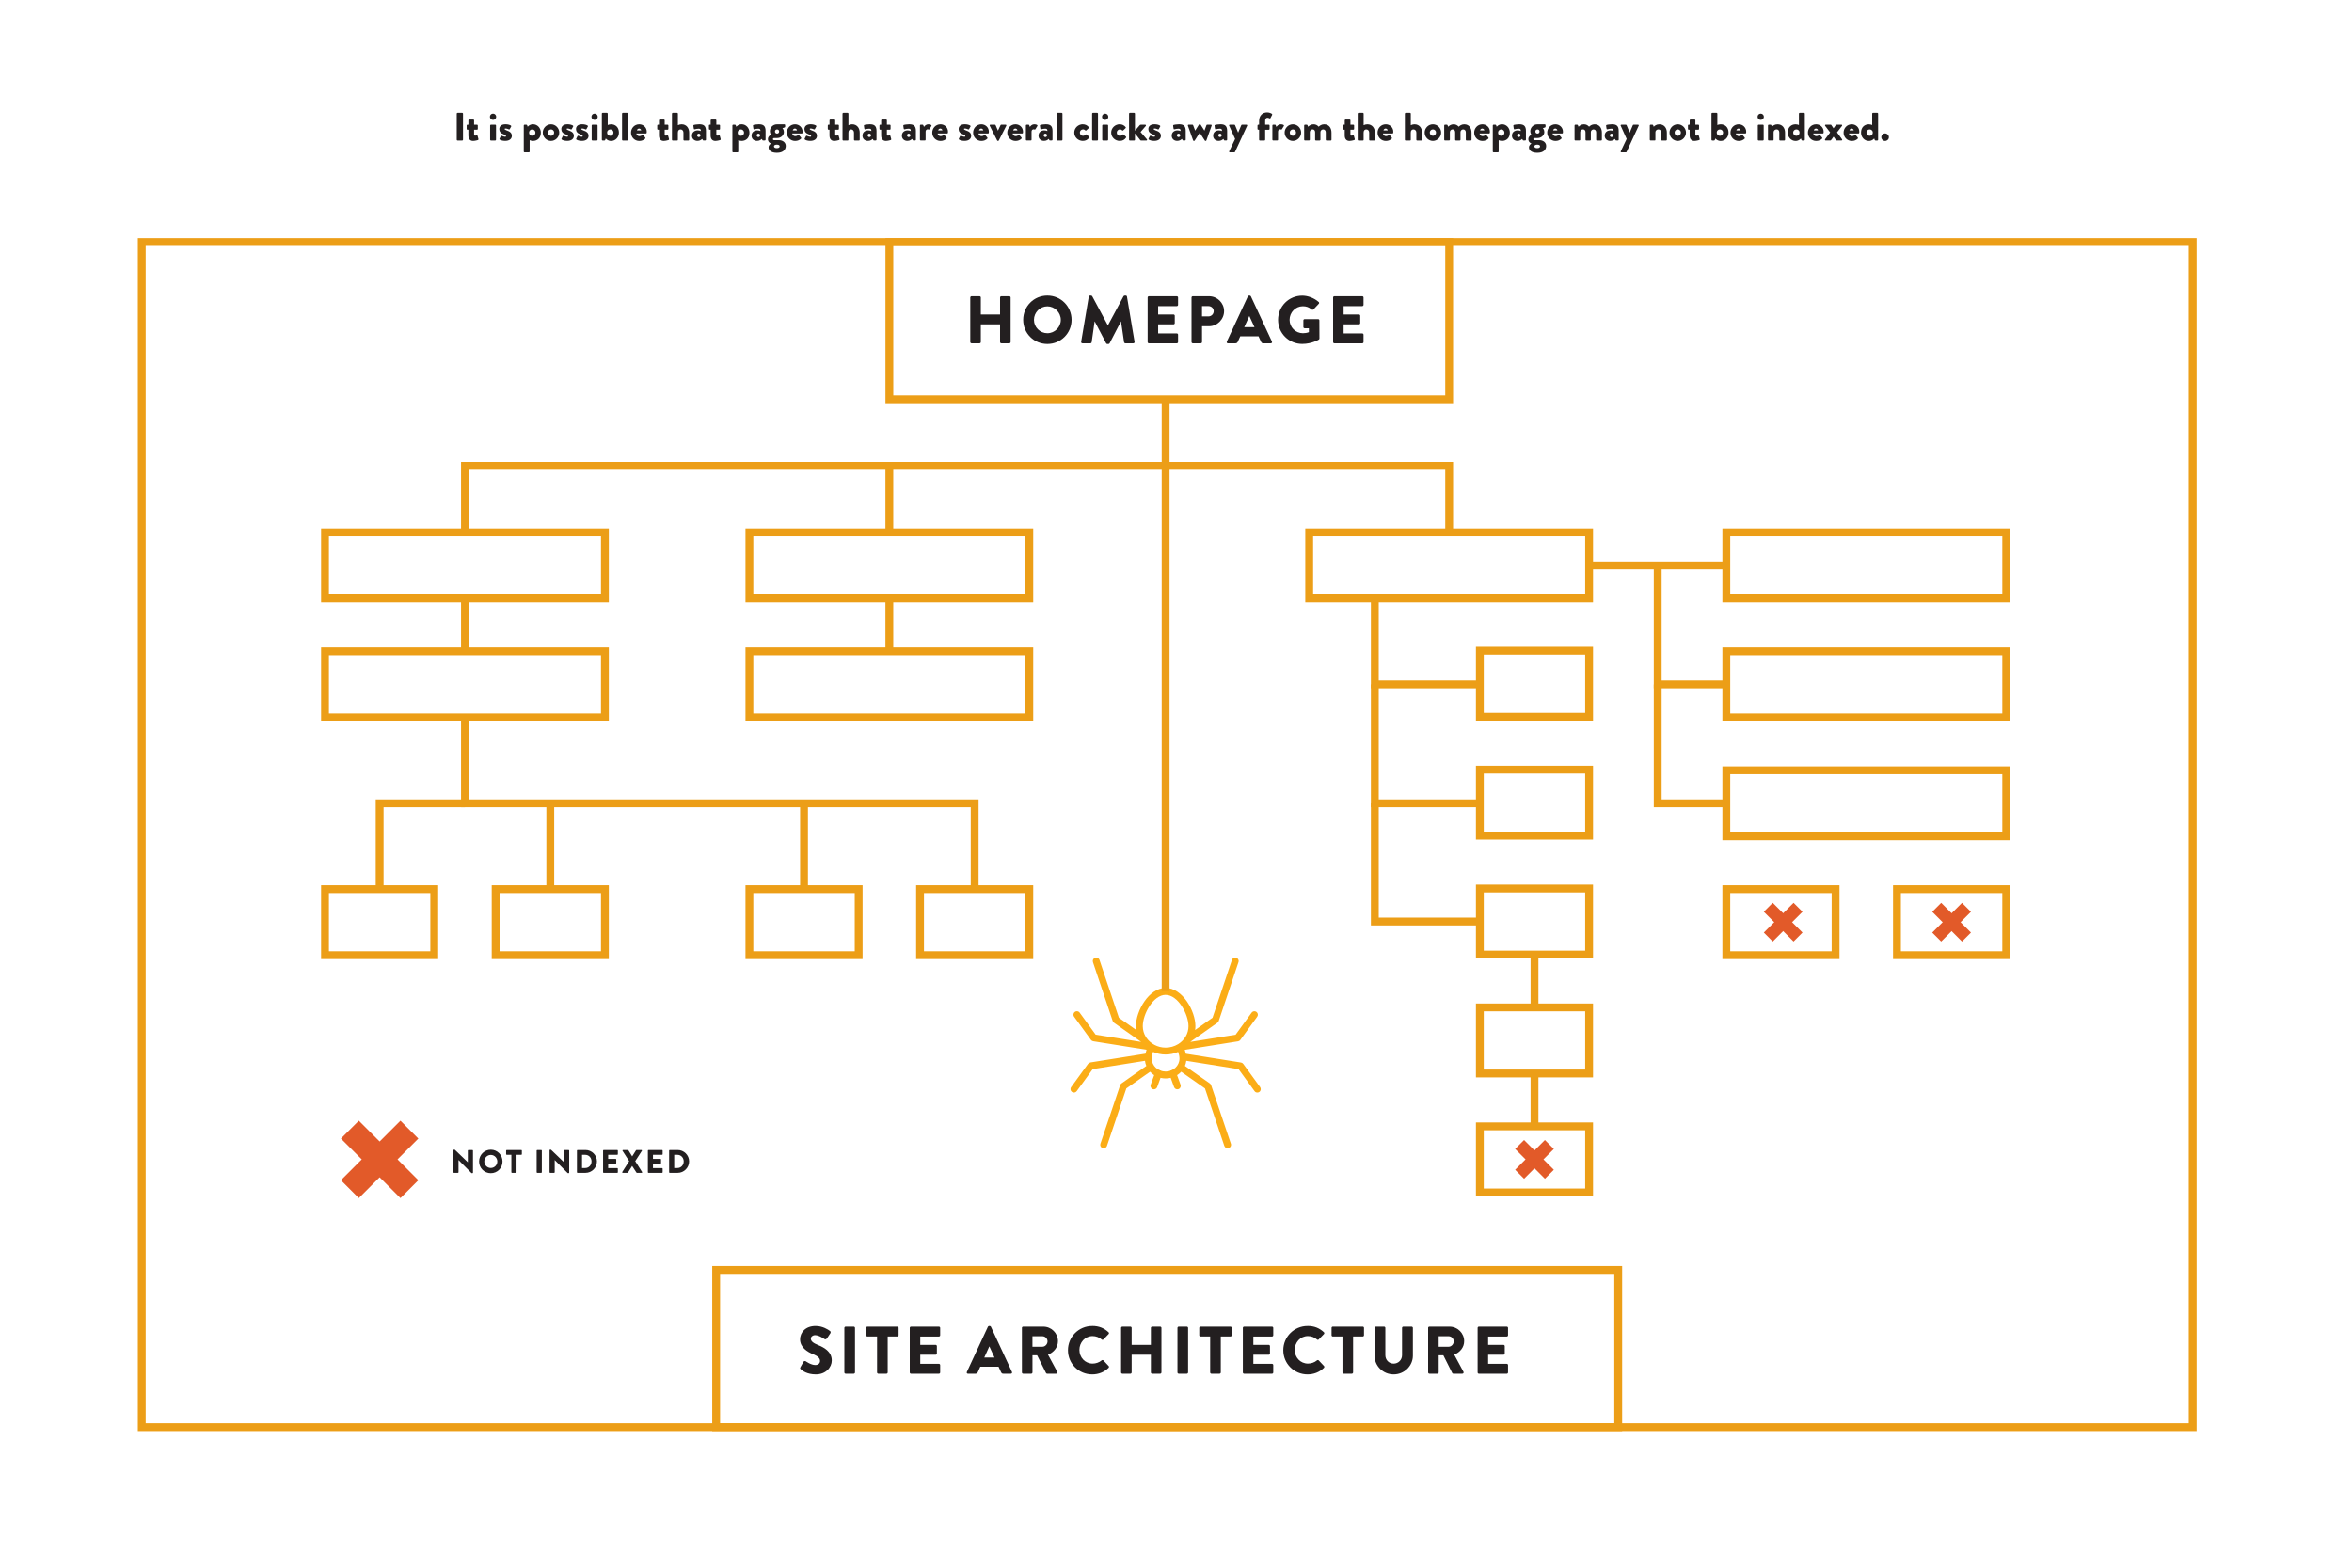 <?xml version="1.0" encoding="UTF-8"?><svg id="Layer_1" xmlns="http://www.w3.org/2000/svg" viewBox="0 0 900 600"><defs><style>.cls-1{fill:#ec9e17;}.cls-2{fill:#fbad17;}.cls-3{fill:#e25a29;}.cls-4{fill:#231f20;}</style></defs><g><path class="cls-4" d="m174.77,43.45c0-.15.14-.29.29-.29h1.82c.15,0,.29.14.29.29v10.04c0,.15-.14.29-.29.29h-1.82c-.15,0-.29-.14-.29-.29v-10.04Z"/><path class="cls-4" d="m179.23,49.64h-.39c-.15,0-.27-.14-.27-.29v-1.35c0-.17.12-.29.27-.29h.39v-1.68c0-.15.14-.29.29-.29h1.62c.15,0,.27.14.27.29v1.68h1.12c.17,0,.29.12.29.29v1.35c0,.15-.12.29-.29.29h-1.12v1.9c0,.33.23.36.41.36.21,0,.44-.08.59-.11s.29.03.33.2l.33,1.26c.03.14-.04.3-.2.35,0,0-1.08.33-1.83.33-1.15,0-1.82-.73-1.82-2.11v-2.18Z"/><path class="cls-4" d="m187.46,44.68c0-.67.53-1.21,1.2-1.21s1.21.55,1.21,1.21-.55,1.2-1.21,1.2-1.2-.53-1.2-1.2Zm.09,3.32c0-.17.14-.29.29-.29h1.67c.15,0,.29.12.29.29v5.49c0,.15-.14.29-.29.29h-1.67c-.15,0-.29-.14-.29-.29v-5.49Z"/><path class="cls-4" d="m191.12,53.11l.53-1.05c.05-.09.2-.18.32-.12,0,0,.71.39,1.36.39.15,0,.29-.09.29-.27,0-.15-.09-.36-.86-.64-1.18-.41-1.7-1.09-1.7-2.03,0-1.02.73-1.84,2.37-1.84.96,0,1.68.26,2.02.47.14.09.24.23.15.38l-.56,1.03c-.05.09-.2.14-.32.09,0,0-.7-.35-1.29-.35-.2,0-.33.05-.33.21,0,.15.17.3.68.49,1.23.42,2.08.91,2.08,2.12,0,1.06-.85,1.93-2.56,1.93-1,0-1.76-.26-2.06-.5-.11-.09-.18-.18-.11-.32Z"/><path class="cls-4" d="m202.68,58.04c0,.15-.14.29-.29.29h-1.68c-.15,0-.29-.14-.29-.29v-10.04c0-.15.14-.29.29-.29h.71c.15,0,.26.14.32.3l.18.5s.7-.96,2.03-.96c1.71,0,3,1.44,3,3.19,0,2.14-1.4,3.19-3.02,3.19-.52,0-1.08-.18-1.26-.29v4.4Zm.97-6.07c.7,0,1.23-.53,1.23-1.21s-.53-1.24-1.23-1.24-1.21.55-1.21,1.24.52,1.21,1.21,1.21Z"/><path class="cls-4" d="m210.84,47.56c1.73,0,3.16,1.46,3.16,3.17s-1.43,3.2-3.16,3.2-3.15-1.46-3.15-3.2,1.43-3.17,3.15-3.17Zm0,4.41c.67,0,1.2-.56,1.2-1.24s-.53-1.21-1.2-1.21-1.2.55-1.2,1.21.53,1.24,1.2,1.24Z"/><path class="cls-4" d="m214.84,53.11l.53-1.05c.04-.09.2-.18.32-.12,0,0,.71.39,1.37.39.15,0,.29-.09.29-.27,0-.15-.09-.36-.86-.64-1.18-.41-1.7-1.09-1.7-2.03,0-1.02.73-1.84,2.37-1.84.96,0,1.68.26,2.02.47.14.09.24.23.15.38l-.56,1.03c-.04.09-.2.14-.32.09,0,0-.7-.35-1.29-.35-.2,0-.33.05-.33.21,0,.15.17.3.68.49,1.23.42,2.08.91,2.08,2.12,0,1.06-.85,1.93-2.56,1.93-1,0-1.76-.26-2.06-.5-.11-.09-.18-.18-.11-.32Z"/><path class="cls-4" d="m220.47,53.11l.53-1.05c.05-.09.2-.18.32-.12,0,0,.71.39,1.36.39.15,0,.29-.09.29-.27,0-.15-.09-.36-.86-.64-1.18-.41-1.7-1.09-1.7-2.03,0-1.02.73-1.84,2.37-1.84.96,0,1.68.26,2.02.47.14.09.24.23.15.38l-.56,1.03c-.05.09-.2.14-.32.09,0,0-.7-.35-1.29-.35-.2,0-.33.05-.33.21,0,.15.17.3.68.49,1.23.42,2.08.91,2.08,2.12,0,1.06-.85,1.93-2.56,1.93-1,0-1.76-.26-2.06-.5-.11-.09-.18-.18-.11-.32Z"/><path class="cls-4" d="m226.32,44.68c0-.67.53-1.21,1.2-1.21s1.21.55,1.21,1.21-.55,1.2-1.21,1.2-1.2-.53-1.2-1.2Zm.09,3.32c0-.17.14-.29.29-.29h1.67c.15,0,.29.12.29.29v5.49c0,.15-.14.29-.29.29h-1.67c-.15,0-.29-.14-.29-.29v-5.49Z"/><path class="cls-4" d="m230.29,43.45c0-.15.14-.29.29-.29h1.68c.15,0,.29.14.29.29v4.4c.18-.11.74-.29,1.26-.29,1.62,0,3.02,1.05,3.02,3.19,0,1.74-1.29,3.19-3,3.19-1.33,0-2.03-.96-2.03-.96l-.18.5c-.06.17-.17.3-.32.3h-.71c-.15,0-.29-.14-.29-.29v-10.04Zm3.23,8.52c.7,0,1.23-.55,1.23-1.24s-.53-1.21-1.23-1.21-1.21.53-1.21,1.21.52,1.24,1.21,1.24Z"/><path class="cls-4" d="m238.03,43.45c0-.15.14-.29.29-.29h1.67c.15,0,.29.14.29.29v10.04c0,.15-.14.29-.29.29h-1.67c-.15,0-.29-.14-.29-.29v-10.04Z"/><path class="cls-4" d="m244.6,47.56c1.55,0,2.88,1.18,2.88,2.85,0,.11-.01.3-.03.41-.01.15-.15.26-.29.26h-3.64c.04.41.38,1,1.17,1,.38,0,.82-.18,1.06-.36.14-.11.29-.11.38,0l.76.91c.09.12.12.3-.02.44-.53.53-1.29.87-2.24.87-1.81,0-3.17-1.44-3.17-3.19s1.35-3.19,3.14-3.19Zm.74,2.34c-.03-.39-.41-.71-.8-.71s-.76.32-.82.71h1.62Z"/><path class="cls-4" d="m252.16,49.64h-.39c-.15,0-.27-.14-.27-.29v-1.35c0-.17.12-.29.27-.29h.39v-1.68c0-.15.14-.29.29-.29h1.62c.15,0,.27.14.27.29v1.68h1.12c.17,0,.29.12.29.29v1.35c0,.15-.12.29-.29.29h-1.12v1.9c0,.33.23.36.41.36.21,0,.44-.08.59-.11.15-.03.29.03.33.2l.33,1.26c.03.14-.05.3-.2.35,0,0-1.08.33-1.83.33-1.15,0-1.82-.73-1.82-2.11v-2.18Z"/><path class="cls-4" d="m257.14,43.45c0-.15.14-.29.29-.29h1.68c.15,0,.29.14.29.29v4.46c.46-.23.96-.35,1.41-.35,1.91,0,2.9,1.5,2.9,3.19v2.75c0,.15-.14.29-.29.29h-1.61c-.17,0-.29-.14-.29-.29v-2.78c0-.67-.44-1.2-1.11-1.2-.49,0-1.02.27-1.02,1.2v2.78c0,.2-.08.29-.33.29h-1.64c-.15,0-.29-.14-.29-.29v-10.04Z"/><path class="cls-4" d="m267,49.9c.68,0,1.17.24,1.17.24,0-.59-.09-.9-.82-.9-.41,0-1.12.11-1.52.23-.23.08-.33-.09-.36-.32l-.14-.96c-.04-.26.09-.36.23-.41.14-.04,1.2-.23,2.02-.23,1.88,0,2.56.79,2.56,2.58v3.35c0,.15-.14.29-.29.29h-.67c-.09,0-.2-.03-.27-.2l-.21-.41c-.35.32-.88.76-1.83.76-1.2,0-2.09-.8-2.09-2s.85-2.03,2.23-2.03Zm.39,2.55c.36,0,.67-.3.67-.67-.02-.35-.3-.64-.67-.64s-.65.29-.65.64.29.67.65.67Z"/><path class="cls-4" d="m271.93,49.64h-.39c-.15,0-.27-.14-.27-.29v-1.35c0-.17.12-.29.27-.29h.39v-1.68c0-.15.14-.29.29-.29h1.62c.15,0,.27.14.27.29v1.68h1.12c.17,0,.29.12.29.29v1.35c0,.15-.12.29-.29.29h-1.12v1.9c0,.33.23.36.41.36.21,0,.44-.08.59-.11.15-.03.29.03.33.2l.33,1.26c.03.14-.05.3-.2.35,0,0-1.08.33-1.83.33-1.15,0-1.82-.73-1.82-2.11v-2.18Z"/><path class="cls-4" d="m282.51,58.04c0,.15-.14.29-.29.29h-1.68c-.15,0-.29-.14-.29-.29v-10.04c0-.15.14-.29.29-.29h.71c.15,0,.26.14.32.3l.18.5s.7-.96,2.03-.96c1.71,0,3,1.44,3,3.19,0,2.14-1.4,3.19-3.02,3.19-.52,0-1.08-.18-1.26-.29v4.4Zm.97-6.07c.7,0,1.23-.53,1.23-1.21s-.53-1.24-1.23-1.24-1.21.55-1.21,1.24.52,1.21,1.21,1.21Z"/><path class="cls-4" d="m289.81,49.9c.68,0,1.17.24,1.17.24,0-.59-.09-.9-.82-.9-.41,0-1.12.11-1.52.23-.23.08-.33-.09-.36-.32l-.14-.96c-.05-.26.09-.36.23-.41.14-.04,1.2-.23,2.02-.23,1.88,0,2.56.79,2.56,2.58v3.35c0,.15-.14.29-.29.29h-.67c-.09,0-.2-.03-.27-.2l-.21-.41c-.35.32-.88.76-1.84.76-1.2,0-2.09-.8-2.09-2s.85-2.03,2.23-2.03Zm.39,2.55c.36,0,.67-.3.67-.67-.01-.35-.3-.64-.67-.64s-.65.29-.65.64.29.67.65.67Z"/><path class="cls-4" d="m295.05,51.57s-.44-.46-.44-1.38c0-1.41,1.2-2.62,2.67-2.62h2.87c.17,0,.29.12.29.29v.62c0,.11-.08.21-.17.26l-.88.32s.58.47.58,1.47c0,1.11-1.02,2.29-2.62,2.29h-1.09c-.32,0-.5.17-.5.41,0,.29.26.41.49.41h1.82c1.43,0,2.61.86,2.61,2.21,0,1.46-1.02,2.64-3.41,2.64s-3.17-1.11-3.17-2.06.76-1.37.92-1.46v-.05c-.2-.06-1.17-.49-1.17-1.68s1.21-1.67,1.21-1.67Zm2.2,5.14c.76,0,1.09-.3,1.09-.71,0-.32-.27-.64-1.09-.64-.55,0-1.09.2-1.09.64s.36.71,1.09.71Zm.09-5.6c.47,0,.8-.33.8-.79s-.33-.79-.8-.79-.8.33-.8.79.35.79.8.79Z"/><path class="cls-4" d="m304.23,47.56c1.55,0,2.88,1.18,2.88,2.85,0,.11-.01.3-.03.41-.01.15-.15.26-.29.26h-3.64c.04.41.38,1,1.17,1,.38,0,.82-.18,1.06-.36.14-.11.29-.11.38,0l.76.91c.09.12.12.3-.02.44-.53.53-1.29.87-2.24.87-1.81,0-3.17-1.44-3.17-3.19s1.35-3.19,3.14-3.19Zm.74,2.34c-.03-.39-.41-.71-.8-.71s-.76.32-.82.71h1.62Z"/><path class="cls-4" d="m307.88,53.11l.53-1.05c.05-.09.2-.18.32-.12,0,0,.71.39,1.36.39.15,0,.29-.09.29-.27,0-.15-.09-.36-.86-.64-1.18-.41-1.7-1.09-1.7-2.03,0-1.02.73-1.84,2.37-1.84.96,0,1.68.26,2.02.47.14.09.24.23.15.38l-.56,1.03c-.05.09-.2.14-.32.09,0,0-.7-.35-1.29-.35-.2,0-.33.05-.33.21,0,.15.17.3.68.49,1.23.42,2.08.91,2.08,2.12,0,1.06-.85,1.93-2.56,1.93-1,0-1.76-.26-2.06-.5-.11-.09-.18-.18-.11-.32Z"/><path class="cls-4" d="m317.42,49.64h-.39c-.15,0-.27-.14-.27-.29v-1.35c0-.17.12-.29.27-.29h.39v-1.68c0-.15.14-.29.29-.29h1.62c.15,0,.27.14.27.29v1.68h1.12c.17,0,.29.12.29.29v1.35c0,.15-.12.29-.29.29h-1.12v1.9c0,.33.23.36.41.36.21,0,.44-.08.59-.11s.29.03.33.2l.33,1.26c.03.14-.04.3-.2.35,0,0-1.08.33-1.83.33-1.15,0-1.82-.73-1.82-2.11v-2.18Z"/><path class="cls-4" d="m322.4,43.45c0-.15.14-.29.29-.29h1.68c.15,0,.29.14.29.29v4.46c.46-.23.96-.35,1.41-.35,1.91,0,2.9,1.5,2.9,3.19v2.75c0,.15-.14.29-.29.29h-1.61c-.17,0-.29-.14-.29-.29v-2.78c0-.67-.44-1.2-1.11-1.2-.49,0-1.02.27-1.02,1.2v2.78c0,.2-.08.29-.33.29h-1.64c-.15,0-.29-.14-.29-.29v-10.04Z"/><path class="cls-4" d="m332.26,49.9c.68,0,1.17.24,1.17.24,0-.59-.09-.9-.82-.9-.41,0-1.12.11-1.52.23-.23.08-.33-.09-.36-.32l-.14-.96c-.05-.26.09-.36.23-.41.14-.04,1.2-.23,2.02-.23,1.88,0,2.56.79,2.56,2.58v3.35c0,.15-.14.29-.29.29h-.67c-.09,0-.2-.03-.27-.2l-.21-.41c-.35.32-.88.76-1.84.76-1.2,0-2.09-.8-2.09-2s.85-2.03,2.23-2.03Zm.39,2.55c.36,0,.67-.3.67-.67-.01-.35-.3-.64-.67-.64s-.65.29-.65.64.29.67.65.67Z"/><path class="cls-4" d="m337.19,49.64h-.39c-.15,0-.27-.14-.27-.29v-1.35c0-.17.12-.29.27-.29h.39v-1.68c0-.15.14-.29.29-.29h1.62c.15,0,.27.14.27.29v1.68h1.12c.17,0,.29.12.29.29v1.35c0,.15-.12.29-.29.29h-1.12v1.9c0,.33.23.36.41.36.21,0,.44-.08.59-.11.15-.03.29.03.33.2l.33,1.26c.03.14-.05.3-.2.35,0,0-1.08.33-1.83.33-1.15,0-1.82-.73-1.82-2.11v-2.18Z"/><path class="cls-4" d="m347.33,49.9c.68,0,1.17.24,1.17.24,0-.59-.09-.9-.82-.9-.41,0-1.12.11-1.52.23-.23.08-.33-.09-.36-.32l-.14-.96c-.04-.26.09-.36.23-.41.14-.04,1.2-.23,2.02-.23,1.88,0,2.56.79,2.56,2.58v3.35c0,.15-.14.29-.29.29h-.67c-.09,0-.2-.03-.27-.2l-.21-.41c-.35.32-.88.76-1.83.76-1.2,0-2.09-.8-2.09-2s.85-2.03,2.23-2.03Zm.39,2.55c.36,0,.67-.3.67-.67-.02-.35-.3-.64-.67-.64s-.65.29-.65.64.29.67.65.67Z"/><path class="cls-4" d="m352.02,48c0-.17.14-.29.29-.29h.71c.17,0,.23.09.27.18l.27.67c.3-.44.86-1,1.65-1,.83,0,1.42.3,1.21.65l-.74,1.21c-.06.11-.17.2-.33.14-.08-.03-.23-.08-.36-.08-.46,0-.8.35-.8.86v3.14c0,.18-.09.29-.33.29h-1.55c-.15,0-.29-.14-.29-.29v-5.49Z"/><path class="cls-4" d="m359.87,47.56c1.55,0,2.88,1.18,2.88,2.85,0,.11-.01.3-.03.41-.01.15-.15.26-.29.26h-3.64c.04.41.38,1,1.17,1,.38,0,.82-.18,1.06-.36.14-.11.29-.11.38,0l.76.91c.09.12.12.3-.02.44-.53.53-1.29.87-2.24.87-1.81,0-3.17-1.44-3.17-3.19s1.35-3.19,3.14-3.19Zm.74,2.34c-.03-.39-.41-.71-.8-.71s-.76.32-.82.71h1.62Z"/><path class="cls-4" d="m366.88,53.11l.53-1.05c.04-.09.2-.18.32-.12,0,0,.71.39,1.37.39.15,0,.29-.09.29-.27,0-.15-.09-.36-.86-.64-1.18-.41-1.7-1.09-1.7-2.03,0-1.02.73-1.84,2.37-1.84.96,0,1.68.26,2.02.47.14.09.24.23.15.38l-.56,1.03c-.04.09-.2.14-.32.09,0,0-.7-.35-1.29-.35-.2,0-.33.05-.33.21,0,.15.17.3.68.49,1.23.42,2.08.91,2.08,2.12,0,1.06-.85,1.93-2.56,1.93-1,0-1.76-.26-2.06-.5-.11-.09-.18-.18-.11-.32Z"/><path class="cls-4" d="m375.51,47.56c1.55,0,2.88,1.18,2.88,2.85,0,.11-.02.3-.03.41-.02.15-.15.26-.29.26h-3.64c.05.41.38,1,1.17,1,.38,0,.82-.18,1.06-.36.14-.11.29-.11.38,0l.76.91c.09.12.12.3-.01.44-.53.53-1.29.87-2.25.87-1.8,0-3.17-1.44-3.17-3.19s1.35-3.19,3.14-3.19Zm.74,2.34c-.03-.39-.41-.71-.8-.71s-.76.32-.82.71h1.62Z"/><path class="cls-4" d="m378.73,48.12c-.11-.2.03-.41.26-.41h1.7c.11,0,.23.08.27.17l.89,2.06h.05l.96-2.06c.09-.18.2-.17.41-.17h1.53c.23,0,.36.21.26.41l-2.88,5.66c-.04.08-.17.15-.26.15h-.08c-.09,0-.21-.08-.26-.15l-2.85-5.66Z"/><path class="cls-4" d="m388.58,47.56c1.55,0,2.88,1.18,2.88,2.85,0,.11-.02.3-.03.41-.02.15-.15.26-.29.26h-3.64c.05.41.38,1,1.17,1,.38,0,.82-.18,1.06-.36.14-.11.29-.11.38,0l.76.91c.09.12.12.3-.01.44-.53.53-1.29.87-2.25.87-1.8,0-3.17-1.44-3.17-3.19s1.35-3.19,3.14-3.19Zm.74,2.34c-.03-.39-.41-.71-.8-.71s-.76.32-.82.71h1.62Z"/><path class="cls-4" d="m392.56,48c0-.17.14-.29.29-.29h.71c.17,0,.23.09.27.18l.27.67c.3-.44.86-1,1.65-1,.83,0,1.43.3,1.21.65l-.74,1.21c-.06.11-.17.2-.33.14-.08-.03-.23-.08-.36-.08-.46,0-.8.35-.8.86v3.14c0,.18-.09.29-.33.29h-1.55c-.15,0-.29-.14-.29-.29v-5.49Z"/><path class="cls-4" d="m399.61,49.9c.68,0,1.17.24,1.17.24,0-.59-.09-.9-.82-.9-.41,0-1.12.11-1.52.23-.23.08-.33-.09-.36-.32l-.14-.96c-.04-.26.09-.36.23-.41.14-.04,1.2-.23,2.02-.23,1.88,0,2.56.79,2.56,2.58v3.35c0,.15-.14.29-.29.29h-.67c-.09,0-.2-.03-.27-.2l-.21-.41c-.35.32-.88.76-1.83.76-1.2,0-2.09-.8-2.09-2s.85-2.03,2.23-2.03Zm.39,2.55c.36,0,.67-.3.67-.67-.02-.35-.3-.64-.67-.64s-.65.29-.65.64.29.67.65.67Z"/><path class="cls-4" d="m404.3,43.45c0-.15.14-.29.29-.29h1.67c.15,0,.29.14.29.29v10.04c0,.15-.14.29-.29.29h-1.67c-.15,0-.29-.14-.29-.29v-10.04Z"/><path class="cls-4" d="m414.34,47.56c.96,0,1.7.39,2.28,1.09.11.14.06.3-.08.42l-.91.86c-.08.08-.26.04-.33-.03-.21-.23-.53-.39-.88-.39-.67,0-1.21.56-1.21,1.23s.52,1.23,1.18,1.23c.53,0,.79-.23,1.03-.47.11-.11.24-.14.33-.06l.91.79c.14.12.21.27.11.42-.56.85-1.35,1.27-2.44,1.27-1.73,0-3.26-1.37-3.26-3.19s1.55-3.19,3.28-3.19Z"/><path class="cls-4" d="m417.9,43.45c0-.15.14-.29.29-.29h1.67c.15,0,.29.14.29.29v10.04c0,.15-.14.29-.29.29h-1.67c-.15,0-.29-.14-.29-.29v-10.04Z"/><path class="cls-4" d="m421.69,44.68c0-.67.53-1.21,1.2-1.21s1.21.55,1.21,1.21-.54,1.2-1.21,1.2-1.2-.53-1.2-1.2Zm.09,3.32c0-.17.14-.29.29-.29h1.67c.15,0,.29.12.29.29v5.49c0,.15-.14.29-.29.29h-1.67c-.15,0-.29-.14-.29-.29v-5.49Z"/><path class="cls-4" d="m428.47,47.56c.96,0,1.7.39,2.28,1.09.11.14.06.3-.08.42l-.91.86c-.08.08-.26.04-.33-.03-.21-.23-.53-.39-.88-.39-.67,0-1.21.56-1.21,1.23s.52,1.23,1.18,1.23c.53,0,.79-.23,1.03-.47.11-.11.24-.14.33-.06l.91.79c.14.12.21.27.11.42-.56.85-1.35,1.27-2.44,1.27-1.73,0-3.26-1.37-3.26-3.19s1.55-3.19,3.28-3.19Z"/><path class="cls-4" d="m432.04,43.45c0-.15.14-.29.29-.29h1.68c.15,0,.29.14.29.29v6.57l1.83-2.12c.09-.09.2-.18.38-.18h1.7c.26,0,.39.26.23.47l-2,2.32,2.43,2.82c.17.2.03.46-.23.46h-2.05c-.06,0-.18-.06-.23-.12l-2.06-2.64v2.47c0,.15-.14.29-.29.29h-1.68c-.15,0-.29-.14-.29-.29v-10.04Z"/><path class="cls-4" d="m439.47,53.11l.53-1.05c.05-.09.2-.18.32-.12,0,0,.71.39,1.37.39.15,0,.29-.09.29-.27,0-.15-.09-.36-.86-.64-1.18-.41-1.7-1.09-1.7-2.03,0-1.02.73-1.84,2.37-1.84.96,0,1.68.26,2.02.47.14.09.24.23.15.38l-.56,1.03c-.05.09-.2.14-.32.09,0,0-.7-.35-1.29-.35-.2,0-.33.05-.33.21,0,.15.17.3.68.49,1.23.42,2.08.91,2.08,2.12,0,1.06-.85,1.93-2.56,1.93-1,0-1.76-.26-2.06-.5-.11-.09-.18-.18-.11-.32Z"/><path class="cls-4" d="m450.58,49.9c.68,0,1.17.24,1.17.24,0-.59-.09-.9-.82-.9-.41,0-1.12.11-1.52.23-.23.08-.33-.09-.36-.32l-.14-.96c-.05-.26.09-.36.23-.41.14-.04,1.2-.23,2.02-.23,1.88,0,2.56.79,2.56,2.58v3.35c0,.15-.14.29-.29.29h-.67c-.09,0-.2-.03-.27-.2l-.21-.41c-.35.32-.88.76-1.83.76-1.2,0-2.09-.8-2.09-2s.85-2.03,2.23-2.03Zm.39,2.55c.36,0,.67-.3.67-.67-.02-.35-.3-.64-.67-.64s-.65.29-.65.64.29.67.65.67Z"/><path class="cls-4" d="m454.56,48.09c-.08-.2.06-.38.27-.38h1.44c.09,0,.24.08.27.18l.79,2.08h.01l1.44-2.29s.11-.12.24-.12h.15c.11,0,.2.06.23.12l1.46,2.29h.02l.77-2.08c.06-.14.14-.18.3-.18h1.41c.21,0,.35.18.27.38l-2.02,5.66c-.03.11-.17.18-.27.18h-.06c-.08,0-.21-.06-.24-.12l-1.96-3.03h-.01l-1.93,3.03c-.04.06-.17.12-.24.12h-.08c-.09,0-.24-.08-.26-.18l-2.02-5.66Z"/><path class="cls-4" d="m466.43,49.9c.68,0,1.17.24,1.17.24,0-.59-.09-.9-.82-.9-.41,0-1.12.11-1.52.23-.23.08-.33-.09-.36-.32l-.14-.96c-.05-.26.09-.36.23-.41.14-.04,1.2-.23,2.02-.23,1.88,0,2.56.79,2.56,2.58v3.35c0,.15-.14.29-.29.29h-.67c-.09,0-.2-.03-.27-.2l-.21-.41c-.35.32-.88.76-1.83.76-1.2,0-2.09-.8-2.09-2s.85-2.03,2.23-2.03Zm.39,2.55c.36,0,.67-.3.67-.67-.02-.35-.3-.64-.67-.64s-.65.29-.65.64.29.67.65.67Z"/><path class="cls-4" d="m470.34,48.11c-.09-.2.03-.39.26-.39h1.73c.12,0,.21.08.26.17l1.17,2.82h.03l1.2-2.82c.03-.09.14-.17.26-.17h1.71c.23,0,.36.2.26.39l-4.64,10.04c-.04.09-.14.18-.26.18h-1.7c-.23,0-.36-.2-.26-.41l2.26-4.76-2.28-5.05Z"/><path class="cls-4" d="m481.8,49.64h-.32c-.17,0-.29-.14-.29-.29v-1.35c0-.17.12-.29.29-.29h.32v-1.4c0-2.12,1.32-3.31,3.08-3.31.79,0,1.59.33,1.85.58.09.08.12.24.06.35l-.64,1.26c-.04.11-.23.17-.35.11-.2-.11-.49-.24-.79-.24-.64,0-.89.52-.89,1.26v1.4h1.4c.17,0,.29.12.29.29v1.35c0,.15-.12.29-.29.29h-1.4v3.85c0,.15-.14.29-.29.29h-1.74c-.15,0-.29-.14-.29-.29v-3.85Z"/><path class="cls-4" d="m486.88,48c0-.17.14-.29.29-.29h.71c.17,0,.23.09.27.18l.27.67c.3-.44.86-1,1.65-1,.83,0,1.43.3,1.21.65l-.74,1.21c-.06.11-.17.2-.33.14-.08-.03-.23-.08-.36-.08-.46,0-.8.35-.8.86v3.14c0,.18-.09.29-.33.29h-1.55c-.15,0-.29-.14-.29-.29v-5.49Z"/><path class="cls-4" d="m494.73,47.56c1.73,0,3.15,1.46,3.15,3.17s-1.43,3.2-3.15,3.2-3.16-1.46-3.16-3.2,1.43-3.17,3.16-3.17Zm0,4.41c.67,0,1.2-.56,1.2-1.24s-.53-1.21-1.2-1.21-1.2.55-1.2,1.21.53,1.24,1.2,1.24Z"/><path class="cls-4" d="m499.05,48c0-.17.12-.29.29-.29h.7c.11,0,.21.08.26.17l.26.62c.38-.39,1.08-.94,2.05-.94.85,0,1.44.32,1.99.93.35-.35,1.06-.93,2.09-.93,1.88,0,2.81,1.46,2.81,3.19v2.75c0,.15-.12.29-.29.29h-1.61c-.17,0-.29-.14-.29-.29v-2.84c0-.61-.32-1.14-1.02-1.14-.53,0-1.02.44-1.02,1.03v2.94c0,.15-.12.29-.29.29h-1.46c-.17,0-.29-.14-.29-.29v-2.84c0-.61-.27-1.14-.96-1.14-.61,0-1.06.44-1.06,1.06v2.91c0,.15-.14.29-.29.29h-1.59c-.17,0-.29-.14-.29-.29v-5.49Z"/><path class="cls-4" d="m514.57,49.64h-.39c-.15,0-.27-.14-.27-.29v-1.35c0-.17.12-.29.27-.29h.39v-1.68c0-.15.14-.29.29-.29h1.62c.15,0,.27.14.27.29v1.68h1.12c.17,0,.29.12.29.29v1.35c0,.15-.12.29-.29.29h-1.12v1.9c0,.33.23.36.41.36.21,0,.44-.08.59-.11.15-.03.29.03.33.2l.33,1.26c.03.14-.04.3-.2.35,0,0-1.08.33-1.83.33-1.15,0-1.82-.73-1.82-2.11v-2.18Z"/><path class="cls-4" d="m519.54,43.45c0-.15.14-.29.29-.29h1.68c.15,0,.29.14.29.29v4.46c.46-.23.96-.35,1.41-.35,1.91,0,2.9,1.5,2.9,3.19v2.75c0,.15-.14.29-.29.29h-1.61c-.17,0-.29-.14-.29-.29v-2.78c0-.67-.44-1.2-1.11-1.2-.49,0-1.02.27-1.02,1.2v2.78c0,.2-.08.29-.33.29h-1.64c-.15,0-.29-.14-.29-.29v-10.04Z"/><path class="cls-4" d="m530.27,47.56c1.55,0,2.88,1.18,2.88,2.85,0,.11-.02.3-.03.41-.02.15-.15.26-.29.26h-3.64c.05.41.38,1,1.17,1,.38,0,.82-.18,1.06-.36.14-.11.29-.11.38,0l.76.91c.09.12.12.3-.02.44-.53.53-1.29.87-2.24.87-1.8,0-3.17-1.44-3.17-3.19s1.35-3.19,3.14-3.19Zm.74,2.34c-.03-.39-.41-.71-.8-.71s-.76.32-.82.71h1.62Z"/><path class="cls-4" d="m537.59,43.45c0-.15.14-.29.29-.29h1.68c.15,0,.29.14.29.29v4.46c.46-.23.96-.35,1.41-.35,1.91,0,2.9,1.5,2.9,3.19v2.75c0,.15-.14.29-.29.29h-1.61c-.17,0-.29-.14-.29-.29v-2.78c0-.67-.44-1.2-1.11-1.2-.49,0-1.02.27-1.02,1.2v2.78c0,.2-.08.29-.33.29h-1.64c-.15,0-.29-.14-.29-.29v-10.04Z"/><path class="cls-4" d="m548.31,47.56c1.73,0,3.15,1.46,3.15,3.17s-1.43,3.2-3.15,3.2-3.16-1.46-3.16-3.2,1.43-3.17,3.16-3.17Zm0,4.41c.67,0,1.2-.56,1.2-1.24s-.53-1.21-1.2-1.21-1.2.55-1.2,1.21.53,1.24,1.2,1.24Z"/><path class="cls-4" d="m552.64,48c0-.17.12-.29.29-.29h.7c.11,0,.21.08.26.17l.26.62c.38-.39,1.08-.94,2.05-.94.85,0,1.44.32,1.99.93.35-.35,1.06-.93,2.09-.93,1.88,0,2.81,1.46,2.81,3.19v2.75c0,.15-.12.29-.29.29h-1.61c-.17,0-.29-.14-.29-.29v-2.84c0-.61-.32-1.14-1.02-1.14-.53,0-1.02.44-1.02,1.03v2.94c0,.15-.12.29-.29.29h-1.46c-.17,0-.29-.14-.29-.29v-2.84c0-.61-.27-1.14-.96-1.14-.61,0-1.06.44-1.06,1.06v2.91c0,.15-.14.29-.29.29h-1.59c-.17,0-.29-.14-.29-.29v-5.49Z"/><path class="cls-4" d="m567.24,47.56c1.55,0,2.88,1.18,2.88,2.85,0,.11-.02.3-.03.41-.02.15-.15.26-.29.26h-3.64c.05.41.38,1,1.17,1,.38,0,.82-.18,1.06-.36.14-.11.29-.11.38,0l.76.91c.09.12.12.3-.02.44-.53.53-1.29.87-2.24.87-1.8,0-3.17-1.44-3.17-3.19s1.35-3.19,3.14-3.19Zm.74,2.34c-.03-.39-.41-.71-.8-.71s-.76.32-.82.71h1.62Z"/><path class="cls-4" d="m573.48,58.04c0,.15-.14.29-.29.29h-1.68c-.15,0-.29-.14-.29-.29v-10.04c0-.15.14-.29.29-.29h.71c.15,0,.26.14.32.3l.18.5s.7-.96,2.03-.96c1.71,0,3,1.44,3,3.19,0,2.14-1.4,3.19-3.02,3.19-.52,0-1.08-.18-1.26-.29v4.4Zm.97-6.07c.7,0,1.23-.53,1.23-1.21s-.53-1.24-1.23-1.24-1.21.55-1.21,1.24.52,1.21,1.21,1.21Z"/><path class="cls-4" d="m580.77,49.9c.68,0,1.17.24,1.17.24,0-.59-.09-.9-.82-.9-.41,0-1.12.11-1.52.23-.23.08-.33-.09-.36-.32l-.14-.96c-.05-.26.09-.36.23-.41.14-.04,1.2-.23,2.02-.23,1.88,0,2.56.79,2.56,2.58v3.35c0,.15-.14.29-.29.29h-.67c-.09,0-.2-.03-.27-.2l-.21-.41c-.35.32-.88.76-1.83.76-1.2,0-2.09-.8-2.09-2s.85-2.03,2.23-2.03Zm.39,2.55c.36,0,.67-.3.67-.67-.02-.35-.3-.64-.67-.64s-.65.29-.65.64.29.67.65.67Z"/><path class="cls-4" d="m586.02,51.57s-.44-.46-.44-1.38c0-1.41,1.2-2.62,2.67-2.62h2.87c.17,0,.29.12.29.29v.62c0,.11-.08.21-.17.26l-.88.32s.58.47.58,1.47c0,1.11-1.02,2.29-2.62,2.29h-1.09c-.32,0-.5.17-.5.41,0,.29.26.41.49.41h1.82c1.42,0,2.61.86,2.61,2.21,0,1.46-1.02,2.64-3.41,2.64s-3.17-1.11-3.17-2.06.76-1.37.93-1.46v-.05c-.2-.06-1.17-.49-1.17-1.68s1.21-1.67,1.21-1.67Zm2.2,5.14c.76,0,1.09-.3,1.09-.71,0-.32-.27-.64-1.09-.64-.55,0-1.09.2-1.09.64s.36.71,1.09.71Zm.09-5.6c.47,0,.8-.33.8-.79s-.33-.79-.8-.79-.8.33-.8.79.35.79.8.79Z"/><path class="cls-4" d="m595.19,47.56c1.55,0,2.88,1.18,2.88,2.85,0,.11-.02.3-.03.41-.02.15-.15.26-.29.26h-3.64c.05.41.38,1,1.17,1,.38,0,.82-.18,1.06-.36.14-.11.29-.11.38,0l.76.91c.09.12.12.3-.02.44-.53.53-1.29.87-2.24.87-1.8,0-3.17-1.44-3.17-3.19s1.35-3.19,3.14-3.19Zm.74,2.34c-.03-.39-.41-.71-.8-.71s-.76.32-.82.71h1.62Z"/><path class="cls-4" d="m602.52,48c0-.17.12-.29.29-.29h.7c.11,0,.21.08.26.17l.26.62c.38-.39,1.08-.94,2.05-.94.85,0,1.44.32,1.99.93.35-.35,1.06-.93,2.09-.93,1.88,0,2.81,1.46,2.81,3.19v2.75c0,.15-.12.29-.29.29h-1.61c-.17,0-.29-.14-.29-.29v-2.84c0-.61-.32-1.14-1.02-1.14-.53,0-1.02.44-1.02,1.03v2.94c0,.15-.12.29-.29.29h-1.46c-.17,0-.29-.14-.29-.29v-2.84c0-.61-.27-1.14-.96-1.14-.61,0-1.06.44-1.06,1.06v2.91c0,.15-.14.29-.29.29h-1.59c-.17,0-.29-.14-.29-.29v-5.49Z"/><path class="cls-4" d="m616.26,49.9c.68,0,1.17.24,1.17.24,0-.59-.09-.9-.82-.9-.41,0-1.12.11-1.52.23-.23.08-.33-.09-.36-.32l-.14-.96c-.05-.26.09-.36.23-.41.14-.04,1.2-.23,2.02-.23,1.88,0,2.56.79,2.56,2.58v3.35c0,.15-.14.29-.29.29h-.67c-.09,0-.2-.03-.27-.2l-.21-.41c-.35.32-.88.76-1.83.76-1.2,0-2.09-.8-2.09-2s.85-2.03,2.23-2.03Zm.39,2.55c.36,0,.67-.3.67-.67-.02-.35-.3-.64-.67-.64s-.65.29-.65.64.29.67.65.67Z"/><path class="cls-4" d="m620.17,48.11c-.09-.2.03-.39.26-.39h1.73c.12,0,.21.08.26.17l1.17,2.82h.03l1.2-2.82c.03-.09.14-.17.26-.17h1.71c.23,0,.36.2.26.39l-4.64,10.04c-.04.09-.14.18-.26.18h-1.7c-.23,0-.36-.2-.26-.41l2.26-4.76-2.28-5.05Z"/><path class="cls-4" d="m631.3,48c0-.17.14-.29.29-.29h.71c.09,0,.23.08.27.18l.24.61c.33-.36,1.03-.94,2.14-.94,1.88,0,2.88,1.44,2.88,3.17v2.76c0,.15-.14.29-.29.29h-1.62c-.17,0-.29-.14-.29-.29v-2.84c0-.61-.35-1.14-1.03-1.14-.61,0-1.15.44-1.15,1.06v2.91c0,.14-.06.29-.27.29h-1.59c-.15,0-.29-.14-.29-.29v-5.49Z"/><path class="cls-4" d="m642,47.56c1.73,0,3.15,1.46,3.15,3.17s-1.43,3.2-3.15,3.2-3.16-1.46-3.16-3.2,1.43-3.17,3.16-3.17Zm0,4.41c.67,0,1.2-.56,1.2-1.24s-.53-1.21-1.2-1.21-1.2.55-1.2,1.21.53,1.24,1.2,1.24Z"/><path class="cls-4" d="m646.56,49.64h-.39c-.15,0-.27-.14-.27-.29v-1.35c0-.17.12-.29.27-.29h.39v-1.68c0-.15.14-.29.29-.29h1.62c.15,0,.27.14.27.29v1.68h1.12c.17,0,.29.12.29.29v1.35c0,.15-.12.29-.29.29h-1.12v1.9c0,.33.23.36.41.36.21,0,.44-.08.59-.11.15-.03.29.03.33.2l.33,1.26c.03.14-.04.3-.2.35,0,0-1.08.33-1.83.33-1.15,0-1.82-.73-1.82-2.11v-2.18Z"/><path class="cls-4" d="m654.89,43.45c0-.15.14-.29.29-.29h1.68c.15,0,.29.14.29.29v4.4c.18-.11.74-.29,1.26-.29,1.62,0,3.02,1.05,3.02,3.19,0,1.74-1.29,3.19-3,3.19-1.33,0-2.03-.96-2.03-.96l-.18.5c-.06.17-.17.3-.32.3h-.71c-.15,0-.29-.14-.29-.29v-10.04Zm3.23,8.52c.7,0,1.23-.55,1.23-1.24s-.53-1.21-1.23-1.21-1.21.53-1.21,1.21.52,1.24,1.21,1.24Z"/><path class="cls-4" d="m665.31,47.56c1.55,0,2.88,1.18,2.88,2.85,0,.11-.02.3-.03.41-.02.15-.15.26-.29.26h-3.64c.05.41.38,1,1.17,1,.38,0,.82-.18,1.06-.36.14-.11.29-.11.38,0l.76.91c.09.12.12.3-.02.44-.53.53-1.29.87-2.24.87-1.8,0-3.17-1.44-3.17-3.19s1.35-3.19,3.14-3.19Zm.74,2.34c-.03-.39-.41-.71-.8-.71s-.76.32-.82.71h1.62Z"/><path class="cls-4" d="m672.54,44.68c0-.67.53-1.21,1.2-1.21s1.21.55,1.21,1.21-.55,1.2-1.21,1.2-1.2-.53-1.2-1.2Zm.09,3.32c0-.17.14-.29.29-.29h1.67c.15,0,.29.12.29.29v5.49c0,.15-.14.29-.29.29h-1.67c-.15,0-.29-.14-.29-.29v-5.49Z"/><path class="cls-4" d="m676.52,48c0-.17.14-.29.29-.29h.71c.09,0,.23.08.27.18l.24.61c.33-.36,1.03-.94,2.14-.94,1.88,0,2.88,1.44,2.88,3.17v2.76c0,.15-.14.29-.29.29h-1.62c-.17,0-.29-.14-.29-.29v-2.84c0-.61-.35-1.14-1.03-1.14-.61,0-1.15.44-1.15,1.06v2.91c0,.14-.06.29-.27.29h-1.59c-.15,0-.29-.14-.29-.29v-5.49Z"/><path class="cls-4" d="m687.1,47.56c.52,0,1.08.18,1.26.29v-4.4c0-.15.14-.29.29-.29h1.68c.15,0,.29.14.29.29v10.04c0,.15-.14.29-.29.29h-.71c-.15,0-.26-.14-.32-.3l-.18-.5s-.7.96-2.03.96c-1.71,0-3-1.44-3-3.19,0-2.14,1.4-3.19,3.02-3.19Zm.29,4.41c.7,0,1.21-.55,1.21-1.24s-.52-1.21-1.21-1.21-1.23.53-1.23,1.21.53,1.24,1.23,1.24Z"/><path class="cls-4" d="m694.94,47.56c1.55,0,2.88,1.18,2.88,2.85,0,.11-.02.3-.03.41-.02.15-.15.26-.29.26h-3.64c.05.41.38,1,1.17,1,.38,0,.82-.18,1.06-.36.14-.11.29-.11.38,0l.76.91c.09.12.12.3-.02.44-.53.53-1.29.87-2.24.87-1.8,0-3.17-1.44-3.17-3.19s1.35-3.19,3.14-3.19Zm.74,2.34c-.03-.39-.41-.71-.8-.71s-.76.32-.82.71h1.62Z"/><path class="cls-4" d="m698.34,53.32l1.97-2.64-1.91-2.52c-.15-.2-.03-.46.23-.46h1.87c.12,0,.21.06.24.12l.85,1.24h.04l.87-1.24c.03-.06.09-.12.24-.12h1.87c.26,0,.38.26.23.46l-1.91,2.5,1.93,2.65c.14.2.02.46-.23.46h-1.83c-.11,0-.18-.08-.23-.14l-.93-1.3h-.04c-.3.42-.71.96-.97,1.32-.05.06-.14.12-.24.12h-1.8c-.26,0-.36-.26-.23-.46Z"/><path class="cls-4" d="m708.59,47.56c1.55,0,2.88,1.18,2.88,2.85,0,.11-.02.3-.03.41-.02.15-.15.26-.29.26h-3.64c.05.41.38,1,1.17,1,.38,0,.82-.18,1.06-.36.14-.11.29-.11.38,0l.76.91c.09.12.12.3-.02.44-.53.53-1.29.87-2.24.87-1.8,0-3.17-1.44-3.17-3.19s1.35-3.19,3.14-3.19Zm.74,2.34c-.03-.39-.41-.71-.8-.71s-.76.32-.82.71h1.62Z"/><path class="cls-4" d="m715.14,47.56c.52,0,1.08.18,1.26.29v-4.4c0-.15.14-.29.29-.29h1.68c.15,0,.29.14.29.29v10.04c0,.15-.14.29-.29.29h-.71c-.15,0-.26-.14-.32-.3l-.18-.5s-.7.96-2.03.96c-1.71,0-3-1.44-3-3.19,0-2.14,1.4-3.19,3.02-3.19Zm.29,4.41c.7,0,1.21-.55,1.21-1.24s-.52-1.21-1.21-1.21-1.23.53-1.23,1.21.53,1.24,1.23,1.24Z"/><path class="cls-4" d="m721.32,51.05c.79,0,1.46.67,1.46,1.46s-.67,1.43-1.46,1.43-1.43-.65-1.43-1.43.65-1.46,1.43-1.46Z"/></g><g><path class="cls-4" d="m306.26,523.31l1.21-2.14c.21-.33.7-.28.88-.15.1.05,1.96,1.42,3.66,1.42,1.03,0,1.78-.64,1.78-1.54,0-1.08-.9-1.91-2.65-2.6-2.21-.88-4.99-2.6-4.99-5.69,0-2.55,1.98-5.12,5.95-5.12,2.68,0,4.74,1.36,5.51,1.93.31.18.26.64.15.82l-1.31,1.98c-.18.28-.64.51-.88.33-.23-.13-2.11-1.54-3.68-1.54-.93,0-1.62.62-1.62,1.31,0,.95.77,1.67,2.81,2.5,2.01.8,5.2,2.37,5.2,5.87,0,2.65-2.29,5.33-6.08,5.33-3.35,0-5.2-1.39-5.79-1.98-.26-.26-.33-.36-.13-.72Z"/><path class="cls-4" d="m323.1,508.23c0-.26.23-.49.49-.49h3.09c.26,0,.49.23.49.49v17.04c0,.26-.23.49-.49.49h-3.09c-.26,0-.49-.23-.49-.49v-17.04Z"/><path class="cls-4" d="m335.61,511.52h-3.68c-.28,0-.49-.23-.49-.49v-2.81c0-.26.21-.49.49-.49h11.43c.28,0,.49.23.49.49v2.81c0,.26-.21.49-.49.49h-3.68v13.75c0,.26-.23.49-.49.49h-3.09c-.26,0-.49-.23-.49-.49v-13.75Z"/><path class="cls-4" d="m348.12,508.23c0-.26.21-.49.49-.49h10.66c.28,0,.49.23.49.49v2.81c0,.26-.21.49-.49.49h-7.13v3.19h5.87c.26,0,.49.23.49.49v2.81c0,.28-.23.49-.49.49h-5.87v3.47h7.13c.28,0,.49.23.49.49v2.81c0,.26-.21.49-.49.49h-10.66c-.28,0-.49-.23-.49-.49v-17.04Z"/><path class="cls-4" d="m369.97,525.09l8.06-17.32c.08-.15.26-.28.44-.28h.26c.18,0,.36.13.44.28l8.06,17.32c.15.33-.05.67-.44.67h-2.86c-.46,0-.67-.15-.9-.64l-.93-2.03h-7l-.93,2.06c-.13.31-.41.62-.93.62h-2.83c-.39,0-.59-.33-.44-.67Zm10.58-5.51l-1.96-4.25h-.03l-1.93,4.25h3.91Z"/><path class="cls-4" d="m391.03,508.23c0-.26.21-.49.49-.49h7.7c3.09,0,5.61,2.5,5.61,5.56,0,2.37-1.57,4.27-3.81,5.17l3.53,6.54c.18.33,0,.75-.44.75h-3.42c-.21,0-.36-.13-.41-.23l-3.42-6.82h-1.78v6.56c0,.26-.23.49-.49.49h-3.06c-.28,0-.49-.23-.49-.49v-17.04Zm7.85,7.21c1.05,0,1.96-.98,1.96-2.06s-.9-1.96-1.96-1.96h-3.81v4.02h3.81Z"/><path class="cls-4" d="m417.95,507.48c2.57,0,4.48.8,6.23,2.39.23.21.23.51.03.72l-2.01,2.08c-.18.18-.46.18-.64,0-.95-.85-2.21-1.31-3.48-1.31-2.91,0-5.04,2.42-5.04,5.3s2.16,5.23,5.07,5.23c1.21,0,2.52-.44,3.45-1.24.18-.15.51-.15.67.03l2.01,2.14c.18.18.15.51-.03.7-1.75,1.7-3.96,2.5-6.26,2.5-5.15,0-9.29-4.09-9.29-9.24s4.14-9.29,9.29-9.29Z"/><path class="cls-4" d="m428.99,508.23c0-.26.23-.49.49-.49h3.06c.28,0,.49.23.49.49v6.49h7.36v-6.49c0-.26.21-.49.49-.49h3.06c.26,0,.49.23.49.49v17.04c0,.26-.23.49-.49.49h-3.06c-.28,0-.49-.23-.49-.49v-6.77h-7.36v6.77c0,.26-.21.49-.49.49h-3.06c-.26,0-.49-.23-.49-.49v-17.04Z"/><path class="cls-4" d="m450.56,508.23c0-.26.23-.49.49-.49h3.09c.26,0,.49.23.49.49v17.04c0,.26-.23.49-.49.49h-3.09c-.26,0-.49-.23-.49-.49v-17.04Z"/><path class="cls-4" d="m463.07,511.52h-3.68c-.28,0-.49-.23-.49-.49v-2.81c0-.26.21-.49.49-.49h11.43c.28,0,.49.23.49.49v2.81c0,.26-.21.49-.49.49h-3.68v13.75c0,.26-.23.49-.49.49h-3.09c-.26,0-.49-.23-.49-.49v-13.75Z"/><path class="cls-4" d="m475.58,508.23c0-.26.21-.49.49-.49h10.66c.28,0,.49.23.49.49v2.81c0,.26-.21.49-.49.49h-7.13v3.19h5.87c.26,0,.49.23.49.49v2.81c0,.28-.23.49-.49.49h-5.87v3.47h7.13c.28,0,.49.23.49.49v2.81c0,.26-.21.49-.49.49h-10.66c-.28,0-.49-.23-.49-.49v-17.04Z"/><path class="cls-4" d="m500.35,507.48c2.57,0,4.48.8,6.23,2.39.23.21.23.51.03.72l-2.01,2.08c-.18.18-.46.18-.64,0-.95-.85-2.21-1.31-3.48-1.31-2.91,0-5.04,2.42-5.04,5.3s2.16,5.23,5.07,5.23c1.21,0,2.52-.44,3.45-1.24.18-.15.51-.15.67.03l2.01,2.14c.18.18.15.51-.03.7-1.75,1.7-3.96,2.5-6.26,2.5-5.15,0-9.29-4.09-9.29-9.24s4.14-9.29,9.29-9.29Z"/><path class="cls-4" d="m513.7,511.52h-3.68c-.28,0-.49-.23-.49-.49v-2.81c0-.26.21-.49.49-.49h11.43c.28,0,.49.23.49.49v2.81c0,.26-.21.49-.49.49h-3.68v13.75c0,.26-.23.49-.49.49h-3.09c-.26,0-.49-.23-.49-.49v-13.75Z"/><path class="cls-4" d="m525.96,508.23c0-.26.23-.49.49-.49h3.17c.28,0,.49.23.49.49v10.43c0,1.8,1.34,3.24,3.17,3.24s3.22-1.44,3.22-3.24v-10.43c0-.26.21-.49.49-.49h3.17c.26,0,.49.23.49.49v10.63c0,3.91-3.29,7.16-7.36,7.16s-7.31-3.24-7.31-7.16v-10.63Z"/><path class="cls-4" d="m546.47,508.23c0-.26.21-.49.49-.49h7.7c3.09,0,5.61,2.5,5.61,5.56,0,2.37-1.57,4.27-3.81,5.17l3.53,6.54c.18.33,0,.75-.44.75h-3.42c-.21,0-.36-.13-.41-.23l-3.42-6.82h-1.78v6.56c0,.26-.23.49-.49.49h-3.06c-.28,0-.49-.23-.49-.49v-17.04Zm7.85,7.21c1.05,0,1.96-.98,1.96-2.06s-.9-1.96-1.96-1.96h-3.81v4.02h3.81Z"/><path class="cls-4" d="m565.42,508.23c0-.26.21-.49.49-.49h10.66c.28,0,.49.23.49.49v2.81c0,.26-.21.49-.49.49h-7.13v3.19h5.87c.26,0,.49.23.49.49v2.81c0,.28-.23.49-.49.49h-5.87v3.47h7.13c.28,0,.49.23.49.49v2.81c0,.26-.21.49-.49.49h-10.66c-.28,0-.49-.23-.49-.49v-17.04Z"/></g><path class="cls-1" d="m840.53,547.72H52.74V91.13h787.8v456.59Zm-784.8-3h781.8V94.13H55.74v450.59Z"/><path class="cls-1" d="m620.72,547.72h-348.18v-63.18h348.18v63.18Zm-345.18-3h342.18v-57.18h-342.18v57.18Z"/><path class="cls-1" d="m556.03,154.31h-217.21v-63.18h217.21v63.18Zm-214.21-3h211.21v-57.18h-211.21v57.18Z"/><g><path class="cls-4" d="m371.28,113.86c0-.26.23-.49.49-.49h3.06c.28,0,.49.23.49.49v6.49h7.36v-6.49c0-.26.21-.49.49-.49h3.06c.26,0,.49.23.49.49v17.04c0,.26-.23.49-.49.49h-3.06c-.28,0-.49-.23-.49-.49v-6.77h-7.36v6.77c0,.26-.21.49-.49.49h-3.06c-.26,0-.49-.23-.49-.49v-17.04Z"/><path class="cls-4" d="m400.77,113.11c5.15,0,9.27,4.14,9.27,9.29s-4.12,9.24-9.27,9.24-9.24-4.09-9.24-9.24,4.09-9.29,9.24-9.29Zm0,14.42c2.83,0,5.15-2.32,5.15-5.12s-2.32-5.17-5.15-5.17-5.12,2.34-5.12,5.17,2.32,5.12,5.12,5.12Z"/><path class="cls-4" d="m416.63,113.52c.03-.23.26-.41.46-.41h.41c.13,0,.36.1.44.26l5.97,11.12h.05l5.97-11.12c.08-.15.31-.26.44-.26h.41c.21,0,.44.18.46.41l2.91,17.3c.05.33-.18.57-.49.57h-3.04c-.23,0-.46-.21-.49-.41l-1.16-7.95h-.05l-4.32,8.34c-.08.15-.31.28-.44.28h-.46c-.16,0-.36-.13-.44-.28l-4.35-8.34h-.05l-1.13,7.95c-.03.21-.23.41-.49.41h-3.04c-.31,0-.54-.23-.49-.57l2.91-17.3Z"/><path class="cls-4" d="m439.15,113.86c0-.26.21-.49.49-.49h10.66c.28,0,.49.23.49.49v2.81c0,.26-.21.49-.49.49h-7.13v3.19h5.87c.26,0,.49.23.49.49v2.81c0,.28-.23.49-.49.49h-5.87v3.47h7.13c.28,0,.49.23.49.49v2.81c0,.26-.21.49-.49.49h-10.66c-.28,0-.49-.23-.49-.49v-17.04Z"/><path class="cls-4" d="m455.94,113.86c0-.26.21-.49.49-.49h6.2c3.17,0,5.77,2.57,5.77,5.69s-2.6,5.79-5.74,5.79h-2.7v6.05c0,.26-.23.49-.49.49h-3.04c-.28,0-.49-.23-.49-.49v-17.04Zm6.46,7.23c1.11,0,2.03-.88,2.03-2.03,0-1.08-.93-1.91-2.03-1.91h-2.45v3.94h2.45Z"/><path class="cls-4" d="m469.45,130.72l8.06-17.32c.08-.15.26-.28.44-.28h.26c.18,0,.36.13.44.28l8.06,17.32c.15.33-.05.67-.44.67h-2.86c-.46,0-.67-.15-.9-.64l-.93-2.03h-7l-.93,2.06c-.13.31-.41.62-.93.62h-2.83c-.39,0-.59-.33-.44-.67Zm10.58-5.51l-1.96-4.25h-.03l-1.93,4.25h3.91Z"/><path class="cls-4" d="m498.3,113.14c2.16,0,4.53.9,6.28,2.42.23.18.26.49.05.7l-2.03,2.16c-.21.18-.49.18-.7.03-.98-.9-2.11-1.24-3.37-1.24-2.81,0-5.07,2.37-5.07,5.2s2.29,5.12,5.1,5.12c.75,0,1.52-.1,2.29-.41v-1.49h-1.62c-.28,0-.49-.21-.49-.46v-2.55c0-.28.21-.49.49-.49h5.17c.26,0,.46.23.46.49l.03,6.92c0,.13-.1.33-.21.41,0,0-2.65,1.67-6.38,1.67-5.12,0-9.24-4.07-9.24-9.21s4.12-9.27,9.24-9.27Z"/><path class="cls-4" d="m510.12,113.86c0-.26.21-.49.49-.49h10.66c.28,0,.49.23.49.49v2.81c0,.26-.21.49-.49.49h-7.13v3.19h5.87c.26,0,.49.23.49.49v2.81c0,.28-.23.49-.49.49h-5.87v3.47h7.13c.28,0,.49.23.49.49v2.81c0,.26-.21.49-.49.49h-10.66c-.28,0-.49-.23-.49-.49v-17.04Z"/></g><rect class="cls-1" x="444.53" y="152.81" width="3" height="25.45"/><polygon class="cls-1" points="556.03 203.71 553.03 203.71 553.03 179.76 179.42 179.76 179.42 203.71 176.42 203.71 176.42 176.76 556.03 176.76 556.03 203.71"/><path class="cls-1" d="m232.97,230.5h-110.11v-28.29h110.11v28.29Zm-107.11-3h104.11v-22.29h-104.11v22.29Z"/><path class="cls-1" d="m395.37,230.5h-110.11v-28.29h110.11v28.29Zm-107.11-3h104.11v-22.29h-104.11v22.29Z"/><path class="cls-1" d="m232.97,276.02h-110.11v-28.29h110.11v28.29Zm-107.11-3h104.11v-22.29h-104.11v22.29Z"/><path class="cls-1" d="m395.37,276.02h-110.11v-28.29h110.11v28.29Zm-107.11-3h104.11v-22.29h-104.11v22.29Z"/><path class="cls-1" d="m609.58,230.5h-110.11v-28.29h110.11v28.29Zm-107.11-3h104.11v-22.29h-104.11v22.29Z"/><path class="cls-1" d="m769.19,230.5h-110.11v-28.29h110.11v28.29Zm-107.11-3h104.11v-22.29h-104.11v22.29Z"/><path class="cls-1" d="m769.19,276.02h-110.11v-28.29h110.11v28.29Zm-107.11-3h104.11v-22.29h-104.11v22.29Z"/><path class="cls-1" d="m769.19,321.55h-110.11v-28.29h110.11v28.29Zm-107.11-3h104.11v-22.29h-104.11v22.29Z"/><path class="cls-1" d="m703.89,367.07h-44.81v-28.29h44.81v28.29Zm-41.81-3h38.81v-22.29h-38.81v22.29Z"/><path class="cls-1" d="m769.19,367.07h-44.81v-28.29h44.81v28.29Zm-41.81-3h38.81v-22.29h-38.81v22.29Z"/><rect class="cls-1" x="338.81" y="178.26" width="3" height="25.45"/><rect class="cls-1" x="608.08" y="214.86" width="52.5" height="3"/><polygon class="cls-1" points="660.58 263.38 632.83 263.38 632.83 216.36 635.83 216.36 635.83 260.38 660.58 260.38 660.58 263.38"/><polygon class="cls-1" points="661.49 308.91 632.83 308.91 632.83 261.88 635.83 261.88 635.83 305.91 661.49 305.91 661.49 308.91"/><path class="cls-1" d="m330.07,367.07h-44.81v-28.29h44.81v28.29Zm-41.81-3h38.81v-22.29h-38.81v22.29Z"/><path class="cls-1" d="m395.37,367.07h-44.81v-28.29h44.81v28.29Zm-41.81-3h38.81v-22.29h-38.81v22.29Z"/><path class="cls-1" d="m167.67,367.07h-44.81v-28.29h44.81v28.29Zm-41.81-3h38.81v-22.29h-38.81v22.29Z"/><path class="cls-1" d="m232.97,367.07h-44.81v-28.29h44.81v28.29Zm-41.81-3h38.81v-22.29h-38.81v22.29Z"/><polygon class="cls-1" points="374.46 340.29 371.46 340.29 371.46 308.91 176.42 308.91 176.42 274.52 179.42 274.52 179.42 305.91 374.46 305.91 374.46 340.29"/><rect class="cls-1" x="306.16" y="307.41" width="3" height="32.88"/><rect class="cls-1" x="209.07" y="307.41" width="3" height="32.88"/><polygon class="cls-1" points="146.77 340.29 143.77 340.29 143.77 305.91 177.92 305.91 177.92 308.91 146.77 308.91 146.77 340.29"/><path class="cls-1" d="m609.58,275.78h-44.81v-28.29h44.81v28.29Zm-41.81-3h38.81v-22.29h-38.81v22.29Z"/><path class="cls-1" d="m609.58,321.3h-44.81v-28.29h44.81v28.29Zm-41.81-3h38.81v-22.29h-38.81v22.29Z"/><path class="cls-1" d="m609.58,366.83h-44.81v-28.29h44.81v28.29Zm-41.81-3h38.81v-22.29h-38.81v22.29Z"/><path class="cls-1" d="m609.58,412.35h-44.81v-28.29h44.81v28.29Zm-41.81-3h38.81v-22.29h-38.81v22.29Z"/><path class="cls-1" d="m609.58,457.88h-44.81v-28.29h44.81v28.29Zm-41.81-3h38.81v-22.29h-38.81v22.29Z"/><rect class="cls-1" x="176.42" y="229" width="3" height="20.24"/><rect class="cls-1" x="338.81" y="229" width="3" height="20.24"/><polygon class="cls-1" points="566.27 263.38 524.58 263.38 524.58 229 527.58 229 527.58 260.38 566.27 260.38 566.27 263.38"/><polygon class="cls-1" points="566.27 308.91 524.58 308.91 524.58 261.88 527.58 261.88 527.58 305.91 566.27 305.91 566.27 308.91"/><polygon class="cls-1" points="566.27 354.18 524.58 354.18 524.58 307.41 527.58 307.41 527.58 351.18 566.27 351.18 566.27 354.18"/><rect class="cls-1" x="585.68" y="365.33" width="3" height="20.24"/><rect class="cls-1" x="585.68" y="410.06" width="3" height="20.24"/><g><rect class="cls-3" x="579.12" y="441.31" width="16.11" height="4.84" transform="translate(485.75 -285.23) rotate(45)"/><rect class="cls-3" x="579.12" y="441.31" width="16.11" height="4.84" transform="translate(1316.14 342.3) rotate(135)"/></g><g><rect class="cls-3" x="674.27" y="350.51" width="16.11" height="4.84" transform="translate(449.41 -379.11) rotate(45)"/><rect class="cls-3" x="674.27" y="350.51" width="16.11" height="4.84" transform="translate(1414.37 120.01) rotate(135)"/></g><g><rect class="cls-3" x="738.73" y="350.51" width="16.11" height="4.84" transform="translate(468.29 -424.68) rotate(45)"/><rect class="cls-3" x="738.73" y="350.51" width="16.11" height="4.84" transform="translate(1524.4 74.44) rotate(135)"/></g><rect class="cls-3" x="129.16" y="438.89" width="32.22" height="9.68" transform="translate(356.31 27.25) rotate(45)"/><rect class="cls-3" x="129.16" y="438.89" width="32.22" height="9.68" transform="translate(561.75 654.78) rotate(135)"/><g><path class="cls-4" d="m173.47,440.25c0-.12.11-.22.24-.22h.31l4.98,4.79h.01v-4.43c0-.12.1-.24.24-.24h1.5c.12,0,.24.11.24.24v8.4c0,.12-.11.22-.24.22h-.2s-.14-.04-.16-.06l-4.93-4.96h-.01v4.66c0,.12-.1.24-.24.24h-1.49c-.12,0-.24-.11-.24-.24v-8.4Z"/><path class="cls-4" d="m187.8,440.03c2.5,0,4.49,2.01,4.49,4.51s-2,4.48-4.49,4.48-4.48-1.98-4.48-4.48,1.99-4.51,4.48-4.51Zm0,6.99c1.37,0,2.5-1.12,2.5-2.48s-1.12-2.51-2.5-2.51-2.48,1.14-2.48,2.51,1.12,2.48,2.48,2.48Z"/><path class="cls-4" d="m195.7,441.99h-1.79c-.14,0-.24-.11-.24-.24v-1.36c0-.12.1-.24.24-.24h5.54c.14,0,.24.11.24.24v1.36c0,.12-.1.24-.24.24h-1.79v6.67c0,.12-.11.24-.24.24h-1.5c-.12,0-.24-.11-.24-.24v-6.67Z"/><path class="cls-4" d="m205.35,440.39c0-.12.11-.24.24-.24h1.5c.12,0,.24.11.24.24v8.26c0,.12-.11.24-.24.24h-1.5c-.12,0-.24-.11-.24-.24v-8.26Z"/><path class="cls-4" d="m210.28,440.25c0-.12.11-.22.24-.22h.31l4.98,4.79h.01v-4.43c0-.12.1-.24.24-.24h1.5c.12,0,.24.11.24.24v8.4c0,.12-.11.22-.24.22h-.2s-.14-.04-.16-.06l-4.93-4.96h-.01v4.66c0,.12-.1.24-.24.24h-1.49c-.12,0-.24-.11-.24-.24v-8.4Z"/><path class="cls-4" d="m220.77,440.39c0-.12.1-.24.22-.24h3.05c2.41,0,4.38,1.96,4.38,4.36s-1.97,4.38-4.38,4.38h-3.05c-.12,0-.22-.11-.22-.24v-8.26Zm3.15,6.65c1.41,0,2.43-1.11,2.43-2.53s-1.02-2.52-2.43-2.52h-1.2v5.05h1.2Z"/><path class="cls-4" d="m230.77,440.39c0-.12.1-.24.24-.24h5.17c.14,0,.24.11.24.24v1.36c0,.12-.1.24-.24.24h-3.46v1.55h2.85c.12,0,.24.11.24.24v1.36c0,.14-.11.24-.24.24h-2.85v1.68h3.46c.14,0,.24.11.24.24v1.36c0,.12-.1.24-.24.24h-5.17c-.14,0-.24-.11-.24-.24v-8.26Z"/><path class="cls-4" d="m240.75,444.41l-2.52-3.91c-.1-.16,0-.35.21-.35h1.82c.09,0,.16.06.2.11l1.44,2.32h.01l1.46-2.32s.11-.11.2-.11h1.82c.21,0,.33.19.21.35l-2.53,3.91,2.62,4.13c.11.17,0,.35-.2.35h-1.74c-.08,0-.17-.05-.21-.11l-1.64-2.52h-.02l-1.6,2.52s-.11.11-.21.11h-1.74c-.21,0-.32-.19-.21-.35l2.62-4.13Z"/><path class="cls-4" d="m247.91,440.39c0-.12.1-.24.24-.24h5.17c.14,0,.24.11.24.24v1.36c0,.12-.1.24-.24.24h-3.46v1.55h2.85c.12,0,.24.11.24.24v1.36c0,.14-.11.24-.24.24h-2.85v1.68h3.46c.14,0,.24.11.24.24v1.36c0,.12-.1.24-.24.24h-5.17c-.14,0-.24-.11-.24-.24v-8.26Z"/><path class="cls-4" d="m256.04,440.39c0-.12.1-.24.22-.24h3.05c2.41,0,4.38,1.96,4.38,4.36s-1.97,4.38-4.38,4.38h-3.05c-.12,0-.22-.11-.22-.24v-8.26Zm3.15,6.65c1.41,0,2.43-1.11,2.43-2.53s-1.02-2.52-2.43-2.52h-1.2v5.05h1.2Z"/></g><g><path class="cls-2" d="m448.78,409.54c.54,0,1.04.33,1.24.87l1.72,4.74c.25.68-.1,1.44-.79,1.69s-1.44-.1-1.69-.79l-1.72-4.74c-.25-.68.1-1.44.79-1.69.15-.05.3-.08.45-.08Z"/><path class="cls-2" d="m443.28,409.54c.15,0,.3.03.45.08.68.25,1.04,1.01.79,1.69l-1.72,4.74c-.25.68-1.01,1.04-1.69.79-.68-.25-1.04-1.01-.79-1.69l1.72-4.74c.2-.53.7-.87,1.24-.87Z"/><path class="cls-2" d="m417.19,406.66c-.34.05-.65.24-.86.53l-6.45,8.88c-.43.59-.3,1.41.29,1.84.59.43,1.41.3,1.84-.29l6.13-8.44,19.99-3.18c.08.69.26,1.35.52,1.97l-9.52,6.69c-.23.16-.4.39-.49.66l-7.56,22.42c-.23.69.14,1.44.83,1.67.69.23,1.44-.14,1.67-.83l7.42-22.01,9.09-6.38c1.46,1.57,3.58,2.56,5.95,2.56s4.49-.99,5.95-2.56l9.09,6.38,7.42,22.01c.23.69.98,1.06,1.67.83s1.06-.98.83-1.67l-7.56-22.42c-.09-.27-.26-.5-.49-.66l-9.53-6.69c.26-.62.44-1.28.52-1.97l19.99,3.18,6.13,8.44c.43.59,1.25.72,1.84.29s.72-1.25.29-1.84l-6.45-8.88c-.2-.28-.51-.47-.86-.53l-21.09-3.36c-.11-.5-.25-1.01-.43-1.51l20.4-3.25c.34-.05.65-.24.86-.53l6.45-8.89c.43-.59.3-1.41-.29-1.84-.23-.17-.5-.25-.77-.25-.41,0-.81.19-1.07.54l-6.13,8.44-17.3,2.75s.03-.04.05-.07l10.3-7.27c.23-.16.4-.39.49-.66l7.56-22.53c.23-.69-.14-1.44-.83-1.67-.14-.05-.28-.07-.42-.07-.55,0-1.06.35-1.25.9l-7.43,22.12-6.66,4.7c.07-.48.11-.98.11-1.48,0-5.75-4.89-14.63-11.38-14.63-6.49,0-11.38,8.87-11.38,14.63,0,.49.04.98.11,1.46l-6.62-4.67-7.43-22.12c-.18-.55-.7-.9-1.25-.9-.14,0-.28.02-.42.07-.69.23-1.06.98-.83,1.67l7.56,22.53c.09.27.26.5.49.66l10.24,7.22.08.11-17.33-2.76-6.13-8.44c-.26-.36-.66-.54-1.07-.54-.27,0-.54.08-.77.25-.59.43-.72,1.25-.29,1.84l6.45,8.88c.2.28.51.47.86.53l20.42,3.25c-.18.51-.32,1.02-.43,1.51l-21.09,3.35Zm28.84,3.45c-2.93,0-5.31-2.22-5.31-4.96,0-.16,0-.32.02-.49,0-.03,0-.06.01-.09.06-.62.23-1.3.47-1.99,1.46.65,3.09,1.02,4.8,1.02s3.34-.36,4.8-1.01c.33.91.51,1.8.51,2.57,0,2.73-2.38,4.96-5.31,4.96Zm0-29.34c4.74,0,8.75,7.37,8.75,11.99,0,2.83-1.53,5.33-3.86,6.8-.06.03-.11.06-.17.1-1.36.82-2.98,1.3-4.71,1.3-3.08,0-5.8-1.51-7.36-3.78-.05-.11-.12-.21-.2-.3-.76-1.21-1.19-2.62-1.19-4.13,0-4.63,4-11.99,8.75-11.99Z"/></g><rect class="cls-1" x="444.53" y="178.26" width="3" height="201"/></svg>